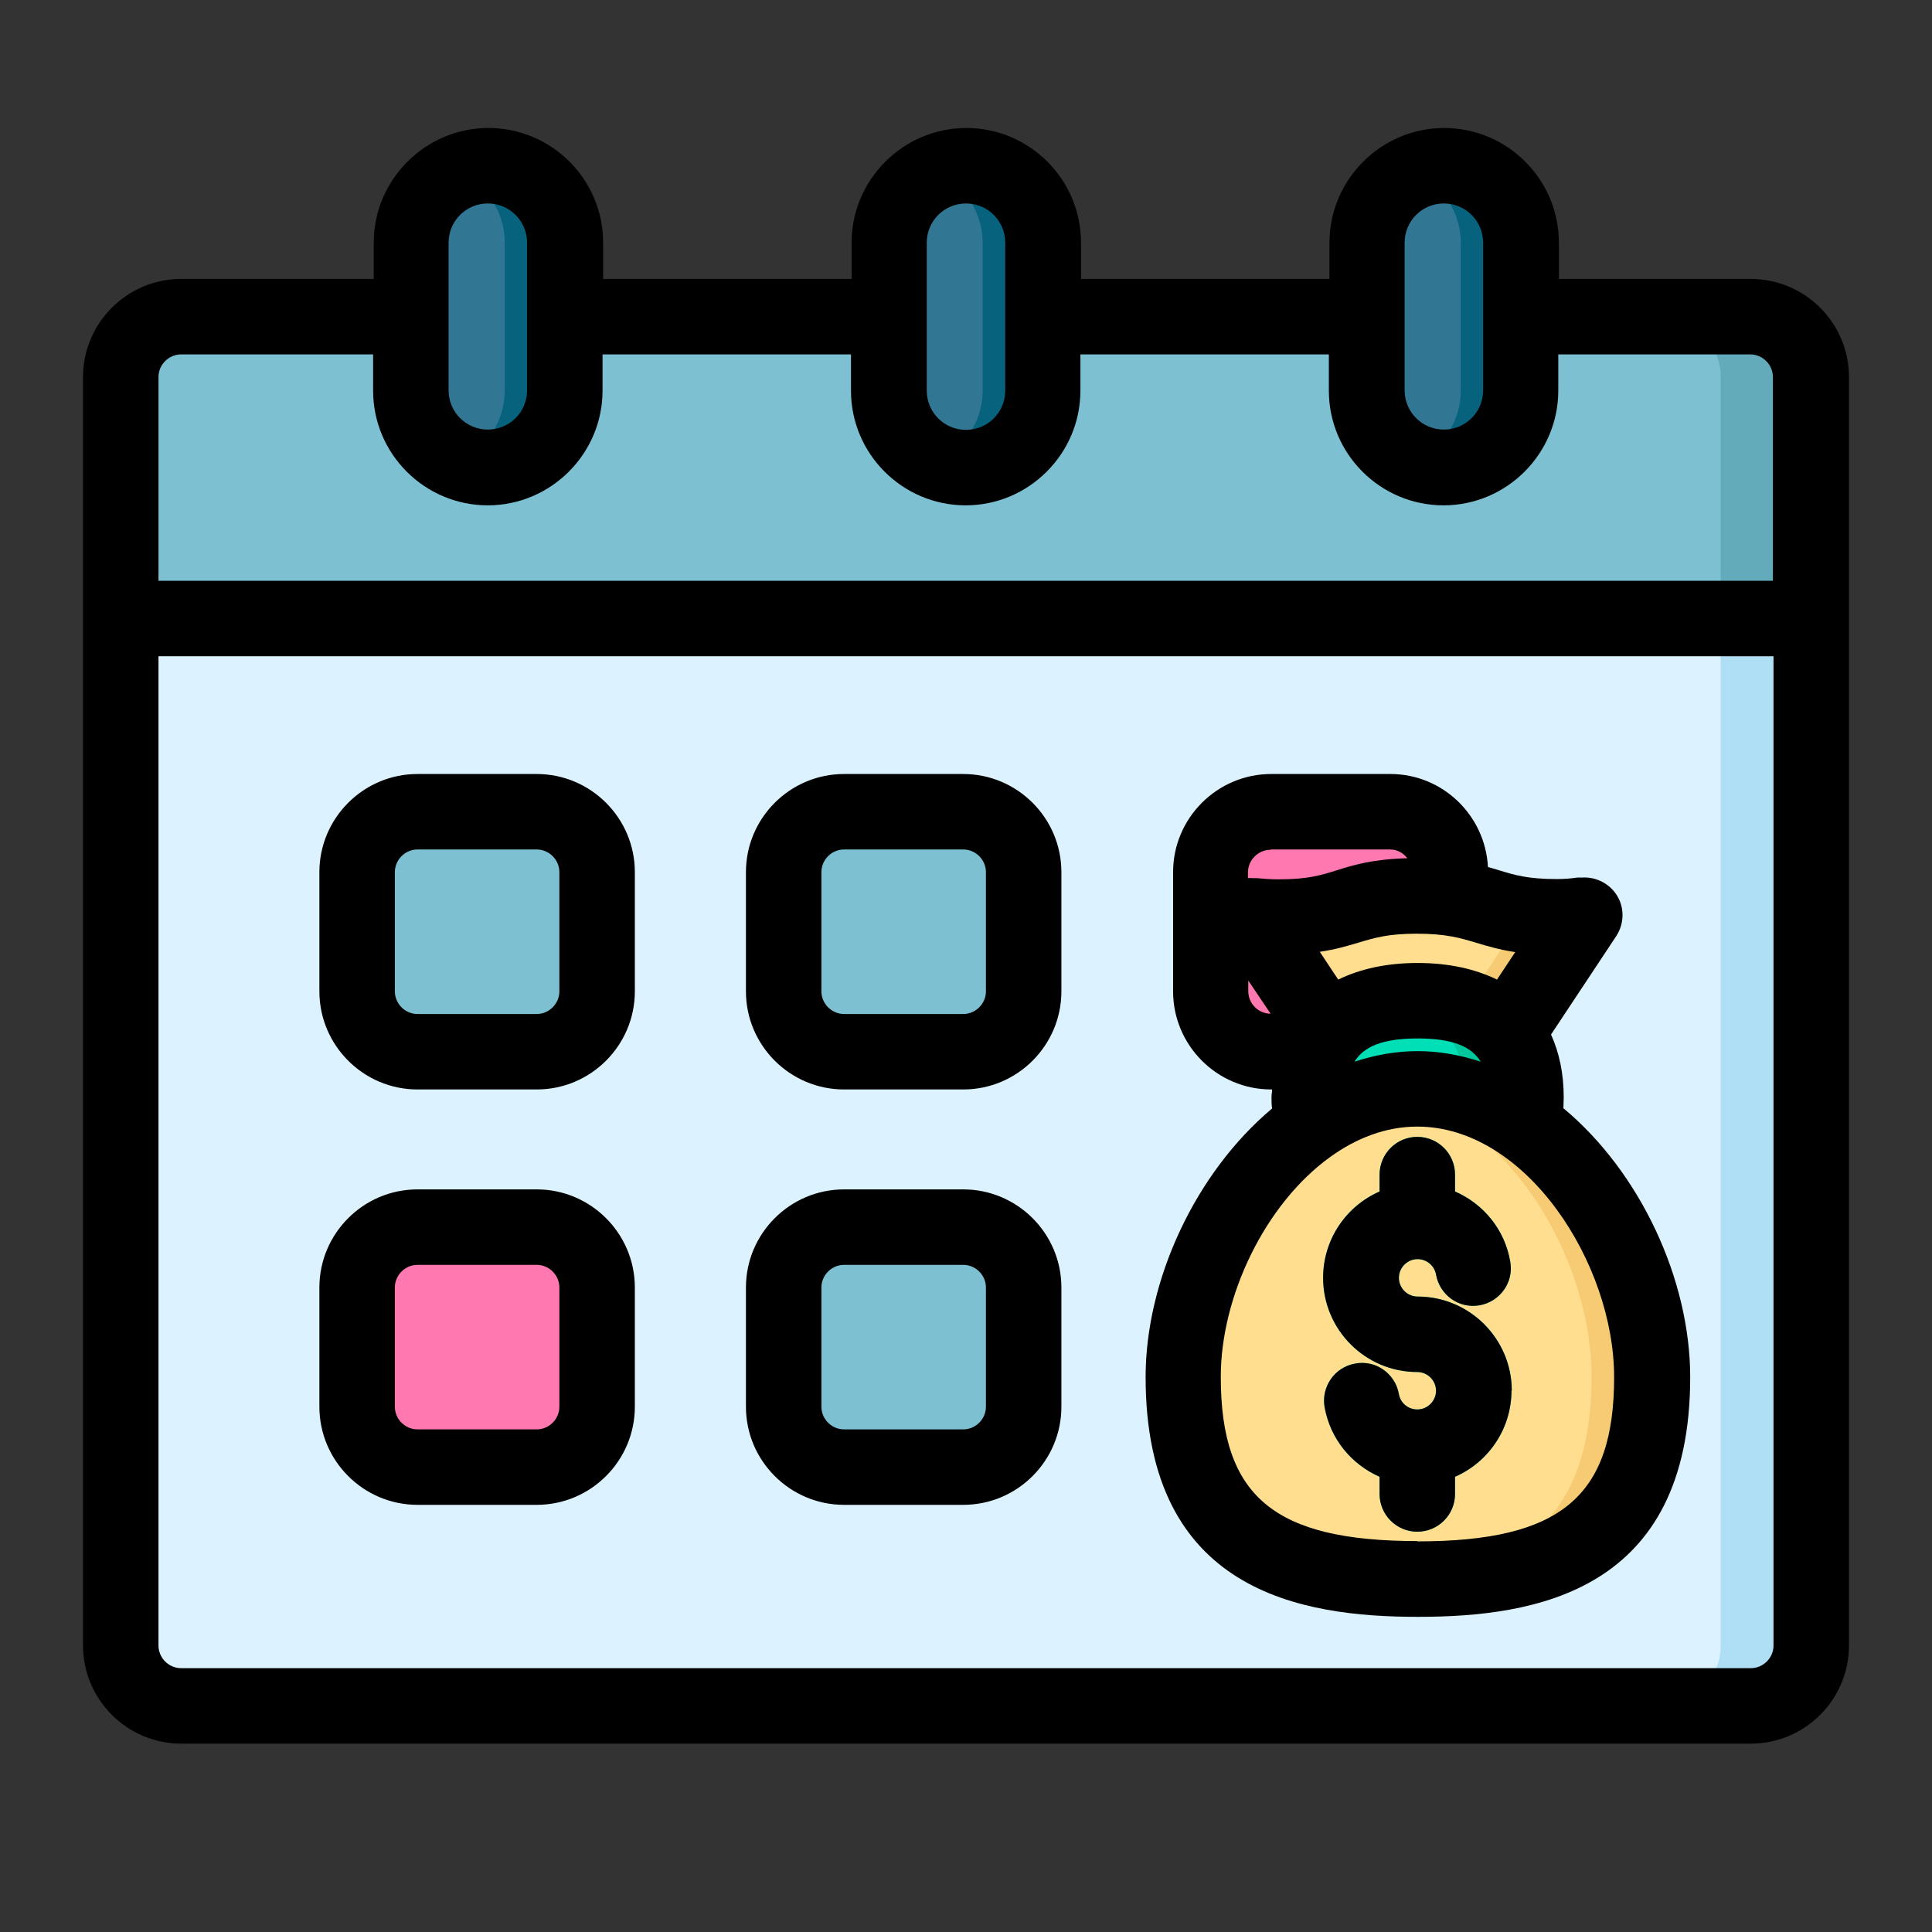 <svg xmlns="http://www.w3.org/2000/svg" data-name="Layer 2" viewBox="0 0 64 64"><rect x="0" y="0" width="64" height="64" fill="#333333" stroke="none"/><path fill="#dcf3ff" d="M4,20.49H60V54.51c0,1.1-.9,2-2,2H6c-1.1,0-2-.9-2-2V20.49h0Z"/><path fill="#ffde8f" d="M54.72,45.62c0,5.6-3.47,6.68-7.76,6.68s-7.77-1.08-7.77-6.68c0-3.15,1.72-6.6,4.24-8.36,1.06-.74,2.26-1.19,3.53-1.19s2.46,.44,3.52,1.18h0c2.52,1.77,4.24,5.22,4.24,8.37Z"/><path fill="#00dfb6" d="M50.08,46.07c0-1.72-1.4-3.12-3.12-3.12-.34,0-.62-.28-.62-.62s.28-.62,.62-.62c.3,0,.56,.22,.61,.51,.12,.68,.76,1.14,1.44,1.02,.68-.12,1.14-.76,1.02-1.44-.18-1.07-.89-1.92-1.83-2.33v-.56c0-.69-.56-1.25-1.25-1.25s-1.25,.56-1.25,1.25v.56c-1.1,.48-1.87,1.58-1.87,2.86,0,1.72,1.4,3.12,3.12,3.12,.34,0,.62,.28,.62,.62s-.28,.62-.62,.62c-.3,0-.56-.21-.61-.51-.12-.68-.77-1.14-1.45-1.01-.68,.12-1.13,.77-1.01,1.45,.19,1.05,.89,1.89,1.82,2.3v.57c0,.69,.56,1.25,1.25,1.25s1.25-.56,1.25-1.25v-.57c1.1-.48,1.87-1.58,1.87-2.86Z"/><path fill="#ffde8f" d="M52.5,30.32l-2.59,3.9c-.66-.79-1.73-1.07-2.95-1.07s-2.3,.28-2.95,1.07l-2.6-3.9c.27,.02,.58,.05,.94,.05,2.3,0,2.3-.7,4.59-.7,.44,0,.8,.03,1.11,.06,1.29,.18,1.65,.64,3.52,.64,.37,0,.66-.03,.93-.05Z"/><path fill="#00dfb6" d="M50.55,36.35c0,.31-.03,.61-.07,.9-1.06-.74-2.25-1.18-3.52-1.18s-2.47,.45-3.53,1.19c-.04-.3-.07-.6-.07-.91,0-.6,.1-1.1,.27-1.51,.1-.24,.23-.44,.38-.62,.65-.79,1.73-1.07,2.95-1.07s2.29,.28,2.95,1.07c.4,.49,.64,1.18,.64,2.13Z"/><rect width="7.95" height="7.95" x="25.97" y="26.89" fill="#7cc0d2" rx="2" ry="2"/><rect width="7.95" height="7.95" x="11.83" y="26.89" fill="#7cc0d2" rx="2" ry="2"/><rect width="7.95" height="7.95" x="25.97" y="40.65" fill="#7cc0d2" rx="2" ry="2"/><rect width="7.95" height="7.95" x="11.83" y="40.65" fill="#ff78af" rx="2" ry="2"/><path fill="#ff78af" d="M48.05,28.89v.84c-.31-.03-.67-.06-1.11-.06-2.29,0-2.29,.7-4.59,.7-.36,0-.67-.03-.94-.05l2.6,3.9c-.15,.18-.28,.38-.38,.62h-1.53c-1.1,0-2-.89-2-2v-3.95c0-1.1,.9-2,2-2h3.95c1.11,0,2,.9,2,2Z"/><path fill="#7cc0d2" d="M60,12.49v8H4V12.49c0-1.11,.9-2,2-2h7.61v2.45c0,1.41,1.15,2.55,2.56,2.55s2.55-1.14,2.55-2.55v-2.45h10.73v2.45c0,1.41,1.14,2.55,2.55,2.55s2.55-1.14,2.55-2.55v-2.45h10.73v2.45c0,1.41,1.14,2.55,2.55,2.55s2.56-1.14,2.56-2.55v-2.45h7.61c1.1,0,2,.89,2,2Z"/><path fill="#317794" d="M34.55 8.04v4.9c0 1.41-1.14 2.55-2.55 2.55s-2.55-1.14-2.55-2.55v-4.9c0-1.41 1.14-2.55 2.55-2.55.7 0 1.34.29 1.8.75s.75 1.1.75 1.8zM50.39 8.04v4.9c0 1.41-1.15 2.55-2.56 2.55s-2.55-1.14-2.55-2.55v-4.9c0-1.41 1.14-2.55 2.55-2.55.71 0 1.35.29 1.81.75.46.46.75 1.1.75 1.8zM18.72 8.04v4.9c0 1.41-1.14 2.55-2.55 2.55s-2.56-1.14-2.56-2.55v-4.9c0-1.41 1.15-2.55 2.56-2.55.71 0 1.34.29 1.8.75.47.46.75 1.1.75 1.8z"/><path fill="#aedff4" d="M60,20.49V54.51c0,1.11-.9,2-2,2h-3c1.1,0,2-.89,2-2V20.49h3Z"/><path fill="#63aaba" d="M60,12.49v8h-3V12.49c0-1.11-.9-2-2-2h3c1.1,0,2,.89,2,2Z"/><path fill="#07627e" d="M50.39 8.04v4.9c0 1.41-1.15 2.55-2.56 2.55-.35 0-.69-.07-.99-.2.91-.39 1.55-1.3 1.55-2.35v-4.9c0-.7-.29-1.34-.75-1.8-.23-.23-.5-.41-.8-.55.3-.13.64-.2.99-.2.71 0 1.35.29 1.81.75.46.46.75 1.1.75 1.8zM18.72 8.04v4.9c0 1.41-1.14 2.55-2.55 2.55-.35 0-.69-.07-1-.2.91-.39 1.55-1.3 1.55-2.35v-4.9c0-.7-.28-1.34-.75-1.8-.23-.23-.5-.41-.8-.55.31-.13.65-.2 1-.2.71 0 1.34.29 1.8.75.47.46.75 1.1.75 1.8zM34.55 8.04v4.9c0 1.41-1.14 2.55-2.55 2.55-.35 0-.69-.07-1-.2.91-.39 1.55-1.3 1.55-2.35v-4.9c0-.7-.29-1.34-.75-1.8-.23-.23-.5-.41-.8-.54.31-.14.65-.21 1-.21.7 0 1.34.29 1.8.75s.75 1.1.75 1.8z"/><path fill="#f7cb74" d="M54.72 45.62c0 5.6-3.47 6.68-7.76 6.68-.34 0-.67-.01-1-.02 3.82-.18 6.76-1.51 6.76-6.66 0-3.15-1.72-6.6-4.24-8.36h0c-.78-.55-1.62-.93-2.52-1.1.33-.06.66-.09 1-.09 1.27 0 2.46.44 3.52 1.18h0c2.52 1.77 4.24 5.22 4.24 8.37zM52.5 30.32l-2.59 3.9c-.36-.44-.85-.72-1.43-.88l2-3.03c.3.04.65.06 1.09.06.37 0 .66-.03.93-.05z"/><path fill="#00c89d" d="M50.55,36.35c0,.31-.03,.61-.07,.9-.6-.42-1.25-.75-1.93-.94-.01-.93-.25-1.61-.64-2.09-.47-.56-1.15-.87-1.95-.99,.31-.06,.65-.08,1-.08,1.22,0,2.29,.28,2.95,1.07,.4,.49,.64,1.18,.64,2.13Z"/><g><path d="M51.79 36.72c0-.12.01-.25.01-.37 0-.8-.15-1.48-.42-2.08l2.16-3.26c.26-.4.28-.91.04-1.32-.24-.41-.7-.65-1.17-.62h-.16c-.2.03-.41.05-.67.05-.97 0-1.4-.13-1.95-.3-.11-.03-.22-.07-.34-.1-.09-1.71-1.5-3.08-3.23-3.08h-3.95c-1.79 0-3.25 1.46-3.25 3.25v3.95c0 1.79 1.46 3.25 3.25 3.25h.03c0 .09-.02.17-.02.26 0 .13 0 .25.02.37-2.53 2.12-4.19 5.67-4.19 8.9 0 7.11 5.15 7.94 9.02 7.94s9.02-.82 9.02-7.94c0-3.23-1.65-6.78-4.19-8.9zm-4.83-2.32c1.19 0 1.79.28 2.09.77-.67-.22-1.37-.35-2.09-.35s-1.42.13-2.09.35c.3-.49.9-.77 2.1-.77zm3.24-2.87l-.61.92c-.72-.35-1.59-.55-2.63-.55s-1.91.2-2.63.55l-.61-.92c.54-.08.93-.2 1.3-.31.54-.16.97-.29 1.92-.29s1.43.14 1.96.3c.37.11.76.23 1.3.31zm-8.1-3.39h3.95c.24 0 .44.12.57.29-1.13.03-1.77.22-2.34.4-.54.17-.97.3-1.94.3-.26 0-.49-.02-.7-.04h-.15c-.05-.01-.1 0-.15 0v-.19c0-.41.34-.75.75-.75zm-.75 4.7v-.36l.74 1.1c-.41 0-.74-.34-.74-.75zm5.61 18.21c-4.75 0-6.52-1.47-6.52-5.44 0-2.67 1.47-5.73 3.62-7.28 0 0 0 0 0 0 .87-.63 1.85-1.01 2.89-1.01 3.61 0 6.52 4.54 6.52 8.3 0 3.96-1.77 5.44-6.52 5.44zM31.91 25.64h-3.95c-1.79 0-3.25 1.46-3.25 3.25v3.95c0 1.79 1.46 3.25 3.25 3.25h3.95c1.79 0 3.25-1.46 3.25-3.25v-3.95c0-1.79-1.46-3.25-3.25-3.25zm.75 7.2c0 .41-.34.75-.75.75h-3.95c-.41 0-.75-.34-.75-.75v-3.95c0-.41.34-.75.75-.75h3.95c.41 0 .75.34.75.75v3.95zM17.78 25.64h-3.95c-1.79 0-3.25 1.46-3.25 3.25v3.95c0 1.79 1.46 3.25 3.25 3.25h3.95c1.79 0 3.25-1.46 3.25-3.25v-3.95c0-1.79-1.46-3.25-3.25-3.25zm.75 7.2c0 .41-.34.75-.75.75h-3.95c-.41 0-.75-.34-.75-.75v-3.95c0-.41.34-.75.75-.75h3.95c.41 0 .75.34.75.75v3.95zM31.91 39.4h-3.95c-1.79 0-3.25 1.46-3.25 3.25v3.95c0 1.79 1.46 3.25 3.25 3.25h3.95c1.79 0 3.25-1.46 3.25-3.25v-3.95c0-1.79-1.46-3.25-3.25-3.25zm.75 7.2c0 .41-.34.75-.75.75h-3.95c-.41 0-.75-.34-.75-.75v-3.95c0-.41.34-.75.75-.75h3.95c.41 0 .75.34.75.75v3.95zM17.78 39.4h-3.95c-1.79 0-3.25 1.46-3.25 3.25v3.95c0 1.79 1.46 3.25 3.25 3.25h3.95c1.79 0 3.25-1.46 3.25-3.25v-3.95c0-1.79-1.46-3.25-3.25-3.25zm.75 7.2c0 .41-.34.75-.75.75h-3.95c-.41 0-.75-.34-.75-.75v-3.95c0-.41.34-.75.75-.75h3.95c.41 0 .75.34.75.75v3.95z"/><path d="M58,9.24h-6.36v-1.2c0-2.1-1.71-3.8-3.8-3.8s-3.8,1.71-3.8,3.8v1.2h-8.23v-1.2c0-2.1-1.71-3.8-3.8-3.8s-3.8,1.71-3.8,3.8v1.2h-8.23v-1.2c0-2.1-1.71-3.8-3.8-3.8s-3.8,1.71-3.8,3.8v1.2H6c-1.79,0-3.25,1.46-3.25,3.25V54.51c0,1.79,1.46,3.25,3.25,3.25H58c1.79,0,3.25-1.46,3.25-3.25V12.49c0-1.79-1.46-3.25-3.25-3.25Zm-11.47-1.2c0-.72,.58-1.3,1.3-1.3s1.3,.58,1.3,1.3v4.89c0,.72-.58,1.3-1.3,1.3s-1.3-.58-1.3-1.3v-4.89Zm-14.53-1.3c.72,0,1.3,.58,1.3,1.3v2.43s0,.01,0,.02,0,.01,0,.02v2.43c0,.72-.58,1.3-1.3,1.3s-1.3-.58-1.3-1.3v-2.43s0-.01,0-.02,0-.01,0-.02v-2.43c0-.72,.58-1.3,1.3-1.3Zm-17.14,1.3c0-.72,.58-1.3,1.3-1.3s1.3,.58,1.3,1.3v4.89c0,.72-.58,1.3-1.3,1.3s-1.3-.58-1.3-1.3v-4.89Zm-8.86,3.7h6.36v1.2c0,2.1,1.71,3.8,3.8,3.8s3.8-1.71,3.8-3.8v-1.2h8.23v1.2c0,2.1,1.71,3.8,3.8,3.8s3.8-1.71,3.8-3.8v-1.2h8.23v1.2c0,2.1,1.71,3.8,3.8,3.8s3.8-1.71,3.8-3.8v-1.2h6.36c.41,0,.75,.34,.75,.75v6.75H5.25v-6.75c0-.41,.34-.75,.75-.75ZM58,55.26H6c-.41,0-.75-.34-.75-.75V21.74H58.75V54.51c0,.41-.34,.75-.75,.75Z"/><path d="M50.08,46.07c0-1.72-1.4-3.12-3.12-3.12-.34,0-.62-.28-.62-.62s.28-.62,.62-.62c.3,0,.56,.22,.61,.51,.12,.68,.76,1.14,1.44,1.02,.68-.12,1.14-.76,1.02-1.44-.18-1.07-.89-1.92-1.83-2.33v-.56c0-.69-.56-1.25-1.25-1.25s-1.25,.56-1.25,1.25v.56c-1.1,.48-1.87,1.58-1.87,2.86,0,1.72,1.4,3.12,3.12,3.12,.34,0,.62,.28,.62,.62s-.28,.62-.62,.62c-.3,0-.56-.21-.61-.51-.12-.68-.77-1.14-1.45-1.01-.68,.12-1.13,.77-1.01,1.45,.19,1.05,.89,1.89,1.82,2.3v.57c0,.69,.56,1.25,1.25,1.25s1.25-.56,1.25-1.25v-.57c1.1-.48,1.87-1.58,1.87-2.86Z"/></g></svg>